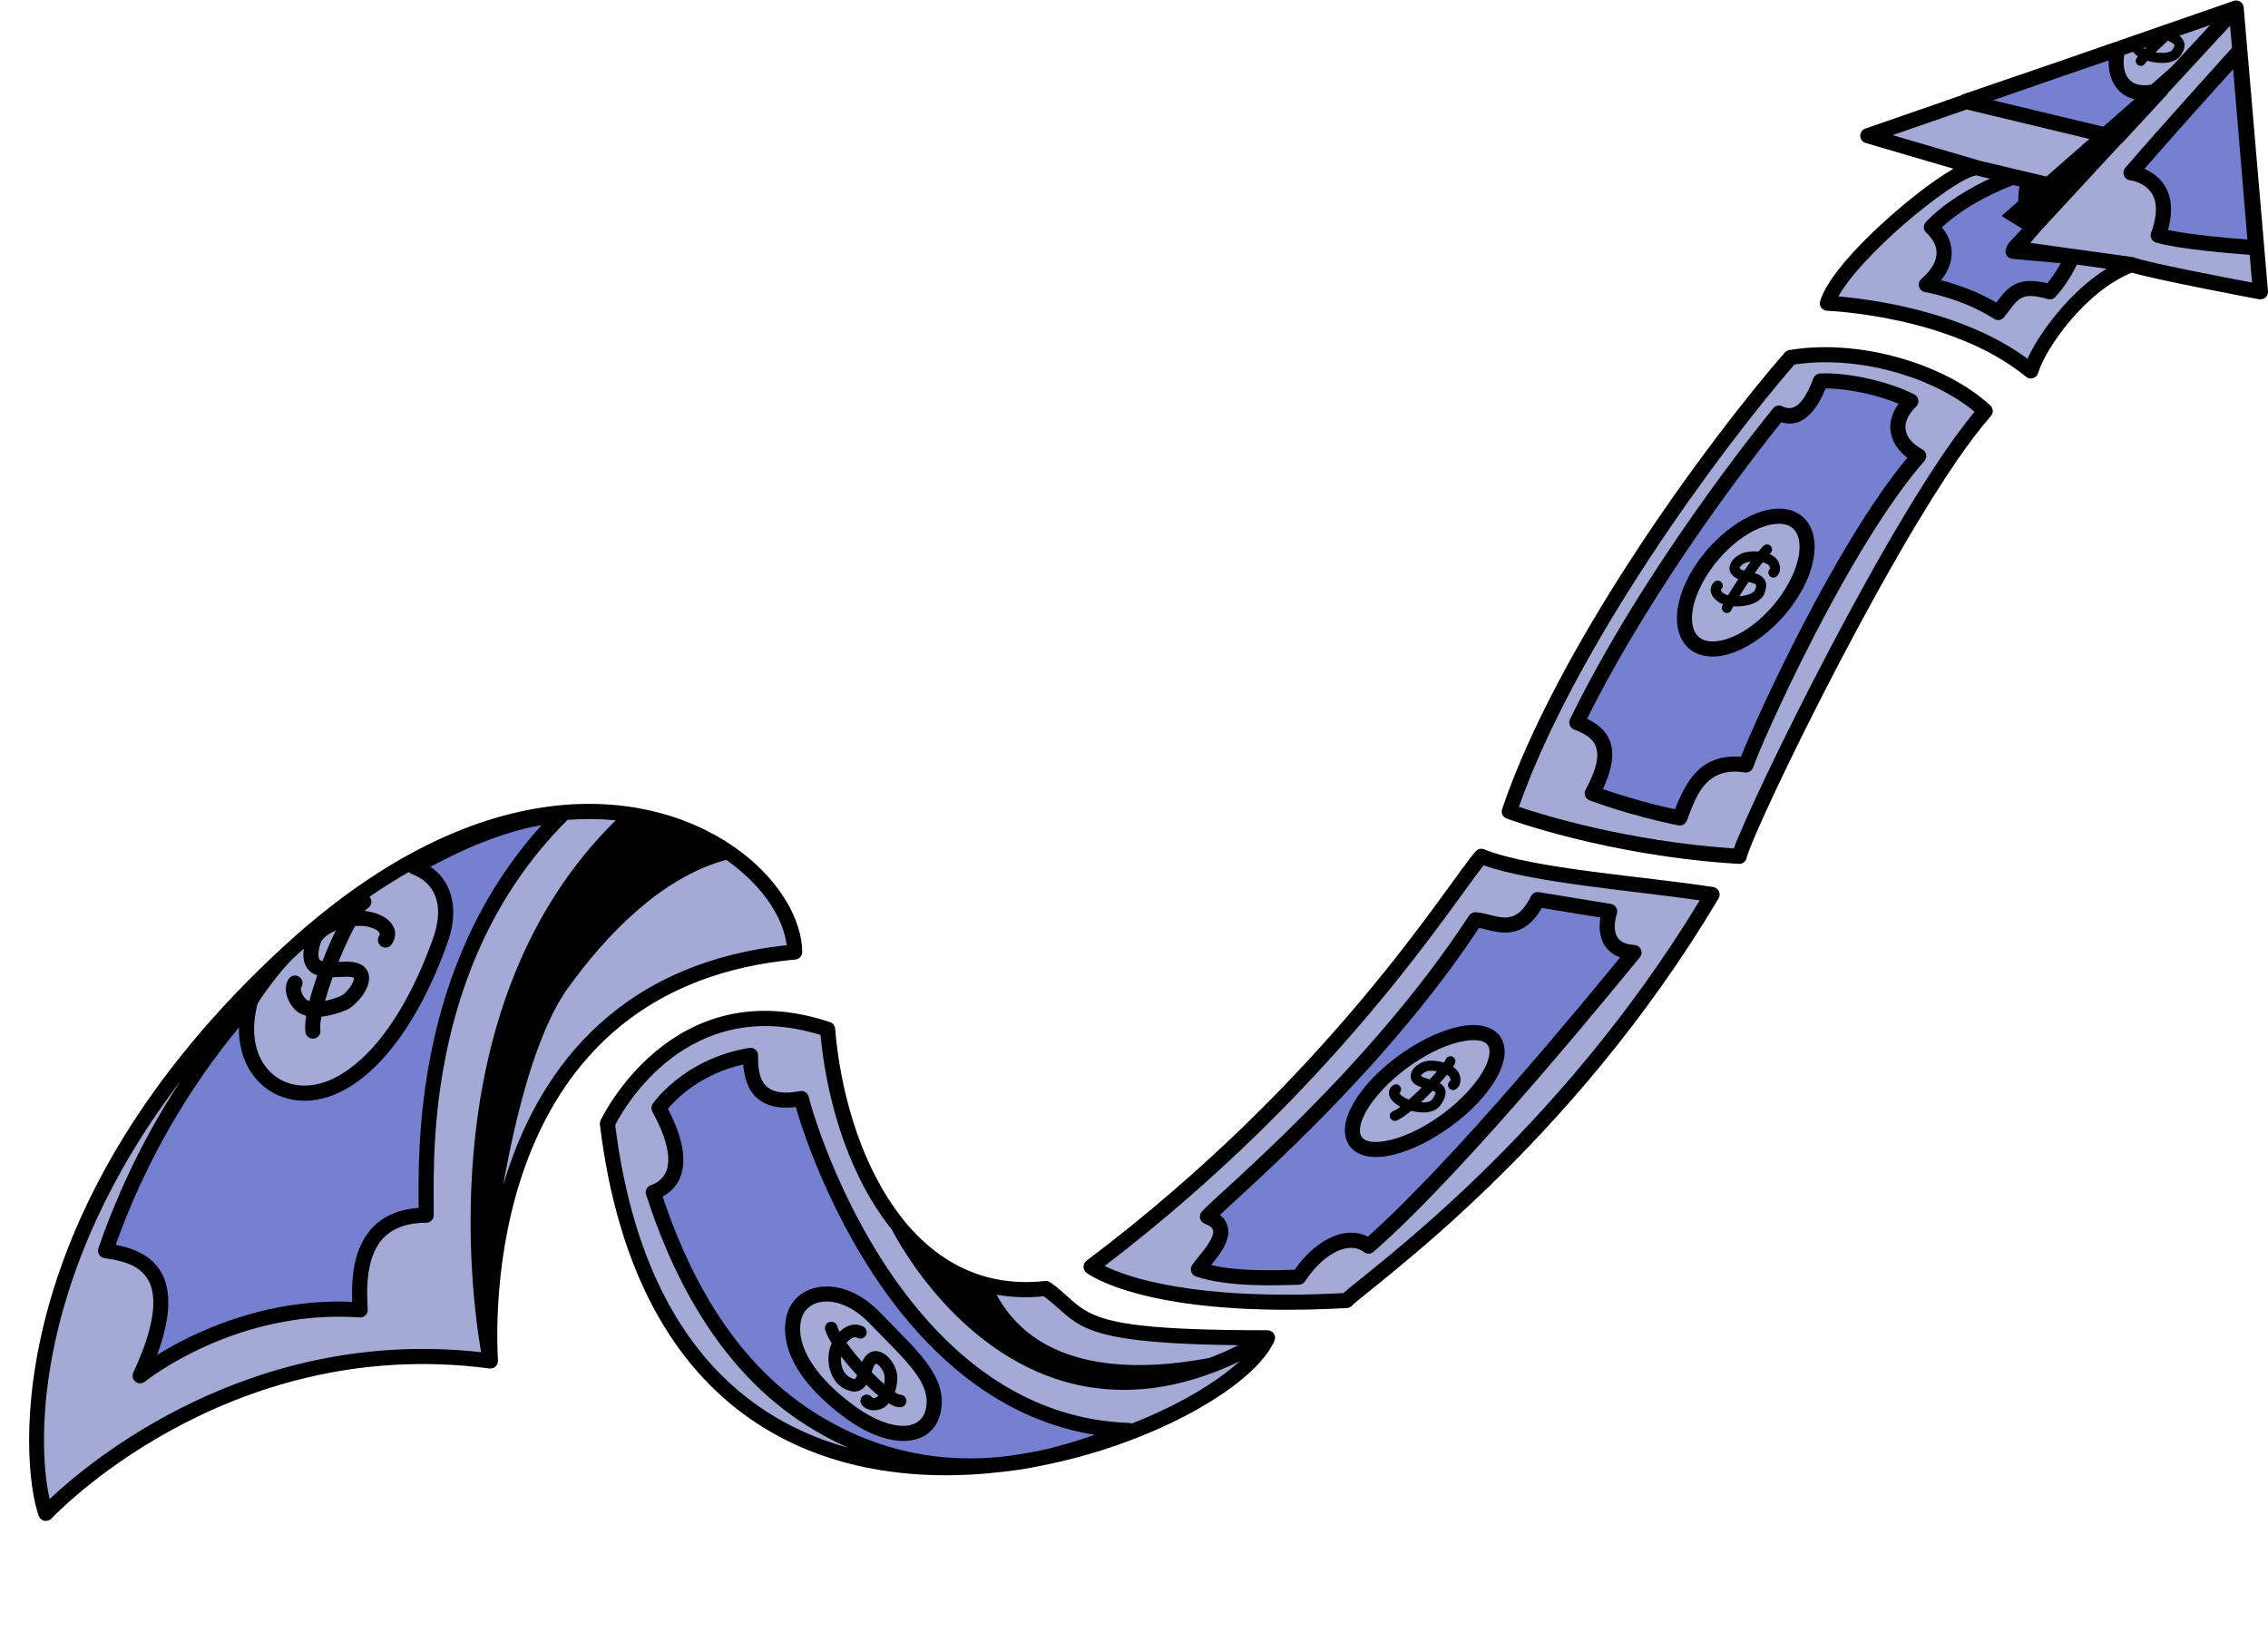 <?xml version="1.0" encoding="UTF-8" standalone="no"?><svg xmlns="http://www.w3.org/2000/svg" xmlns:xlink="http://www.w3.org/1999/xlink" clip-rule="evenodd" fill="#000000" fill-rule="evenodd" height="369" preserveAspectRatio="xMidYMid meet" stroke-linejoin="round" stroke-miterlimit="2" version="1" viewBox="-6.5 -0.1 506.5 369.0" width="506.5" zoomAndPan="magnify"><g id="change1_1"><path d="M435.116,37.394l0.276,0.081c-0.082,-0.038 -0.174,-0.065 -0.276,-0.081l-24.492,-7.182l82.265,-28.524l5.422,63.383c0,0 -25.382,-4.735 -28.729,-6.086c-11.122,4.092 -20.752,17.765 -22.547,23.76c-17.051,-14.056 -45.435,-15.131 -45.435,-15.131c2.811,-9.498 28.838,-30.962 33.516,-30.22Zm-431.369,300.485c-4.21,-11.665 -8.255,-68.077 54.492,-125.6c62.748,-57.523 112.45,-21.972 112.73,0.221c-64.379,5.909 -69.177,69.09 -67.949,91.336c-60.15,-7.94 -99.273,34.043 -99.273,34.043Zm125.4,-87.036c-0,-0 15.137,-32.451 49.176,-21.076c2.352,28.373 17.575,61.374 48.771,57.889c9.336,6.698 5.125,11.01 49.473,11.01c-10.1,23.112 -133.014,70.23 -147.42,-47.823Zm108.013,31.96c54.96,-41.386 81.113,-84.96 87.168,-91.661c10.72,4.371 36.624,6.171 51.518,8.528c-33.065,55.627 -76.842,85.955 -81.654,90.669c-44.238,2.42 -57.032,-7.536 -57.032,-7.536Zm93.397,-101.688c12.404,-36.568 45.905,-82.003 62.798,-101.372c15.071,-2.56 33.775,2.941 43.486,11.955c-18.709,21.134 -53.352,92.753 -54.937,99.444c-29.284,-1.786 -51.347,-10.027 -51.347,-10.027Z" fill="#a4aad6"/></g><g id="change2_1"><path d="M49.282,223.911c-0.261,1.153 -0.461,2.302 -0.592,3.442c-1.557,13.451 10.136,21.246 22.096,13.775c10.091,-6.304 16.996,-19.785 21.042,-31.172c3.081,-8.673 -0.095,-14.358 -5.729,-16.416c12.881,-7.431 24.645,-11.214 32.759,-11.542c-33.157,33.158 -30.016,79.518 -30.185,89.284c-15.419,0.024 -15.177,14.142 -14.735,21.145c-28.483,-2 -49.146,14.717 -49.146,14.717c11.568,-24.785 -1.37,-26.94 -7.719,-27.936c7.754,-22.443 19.353,-40.81 32.209,-55.297Zm420.125,-185.425c8.447,-9.819 24.167,-27.167 24.167,-27.167l3.671,43.889c0,-0 -15.475,-0.973 -21.765,-2.746c4.669,-12.757 -6.073,-13.976 -6.073,-13.976Zm-132.501,162.321l16.075,2.624c0,0 -3.12,8.634 5.429,9.192c-3.808,4.556 -38.185,47.149 -59.279,65.567c-4.019,-3.145 -10.634,-0.559 -15.597,6.933c-4.579,0.122 -15.139,0.661 -22.407,-1.747c1.798,-2.84 9.001,-9.084 2.018,-11.778c4.123,-4.477 37.367,-31.891 59.838,-66.298c3.891,0.239 9.541,4.392 13.923,-4.493Zm-15.398,29.748c-7.075,0.608 -17.225,6.927 -22.653,14.102c-5.427,7.175 -4.089,12.507 2.986,11.899c7.075,-0.608 17.226,-6.927 22.653,-14.102c5.427,-7.175 4.089,-12.507 -2.986,-11.899Zm27.586,-53.486c5.717,-10.669 1.654,-13.812 -3.454,-15.826c16.393,-33.533 42.03,-65.253 45.158,-69.098c5.23,2.693 8.074,-4.041 9.248,-7.152c6.029,-0.307 15.065,1.812 20.203,4.491c-5.015,4.887 -2.982,9.725 1.744,12.244c-17.173,19.65 -36.599,63.195 -38.574,69.009c-9.468,-1.418 -12.252,5.052 -14.784,11.829c-10.821,-2.18 -19.541,-5.497 -19.541,-5.497Zm40.952,-61.858c-6.603,0.494 -14.956,7.526 -18.642,15.693c-3.685,8.167 -1.316,14.397 5.287,13.903c6.603,-0.494 14.956,-7.526 18.642,-15.693c3.685,-8.167 1.316,-14.397 -5.287,-13.903Zm-249.386,132.153c-0,-0 6.414,-9.437 20.447,-11.781c0,4.168 0.438,11.726 11.355,9.643c1.216,5.277 21.039,72.279 73.066,74.133c-12.158,4.487 -40.652,16.621 -71,-2.557c-20.257,-12.8 -29.992,-34.773 -35.137,-50.62c5.92,-2.076 6.995,-8.494 1.269,-18.818Zm30.027,47.294c-1.248,6.857 4.042,14.39 12.93,20.788c8.887,6.397 17.116,6.024 18.365,-0.833c1.248,-6.857 -5.205,-12.175 -13.122,-20.399c-7.595,-7.889 -16.924,-6.413 -18.173,0.444Zm275.833,-254.378c-1.251,4.398 -0.548,7.94 1.756,9.692l-5.219,6.045l13.231,1.199c-0,-0 -1.87,4.492 -5.008,7.857c-7.477,-2.175 -8.442,0.735 -11.541,4.615c-7.37,-4.756 -16.047,-6.227 -16.047,-6.227c6.034,-5.26 4.194,-10.015 1.137,-12.826c6.753,-7.163 18.182,-11.174 18.182,-11.174l3.509,0.819Zm19.882,-29.358c-1.266,5.979 1.302,10.079 6.706,9.675c0.969,-0.073 1.976,-0.286 2.999,-0.623l-9.886,10.685l-33.775,-8.106l33.956,-11.631Z" fill="#7580d1"/></g><g id="change3_1"><path d="M217.573,328.574c-19.251,2.335 -39.86,-0.163 -56.629,-11.877c-16.497,-11.524 -29.363,-31.967 -33.474,-65.65c-0.038,-0.314 0.013,-0.632 0.146,-0.918c0,-0 15.773,-33.816 51.242,-21.964c0.64,0.214 1.092,0.79 1.148,1.463c1.151,13.894 5.432,28.93 13.266,40.058c7.648,10.862 18.722,17.958 33.634,16.291c0.415,-0.046 0.833,0.063 1.172,0.307c3.658,2.624 5.178,4.894 8.483,6.65c4.962,2.636 13.921,4.044 40.006,4.044c0.561,0 1.096,0.28 1.413,0.764c0.013,0.019 0.025,0.039 0.037,0.059c0.284,0.476 0.312,1.05 0.097,1.542l-0.002,0.004c-1.296,2.963 -4.284,6.335 -8.643,9.688c-6.231,4.794 -15.303,9.641 -25.913,13.398c-5.462,1.934 -11.33,3.577 -17.425,4.777c-2.703,0.575 -5.564,1.052 -8.558,1.364Zm-24.871,-54.039c-0.757,-0.936 -1.487,-1.905 -2.191,-2.905c-7.953,-11.295 -12.436,-26.44 -13.772,-40.599c-29.647,-9.203 -43.996,16.478 -45.854,20.105l-0,0.002c4.021,32.131 16.193,51.753 31.993,62.79c6.236,4.357 13.026,7.375 20.078,9.307c-3.08,-1.37 -6.195,-3.024 -9.33,-5.005c-20.634,-13.039 -30.6,-35.385 -35.841,-51.526c-0.284,-0.873 0.181,-1.812 1.047,-2.115c2.797,-0.981 4.16,-3.229 3.877,-6.598c-0.224,-2.67 -1.381,-5.941 -3.526,-9.808c-0.309,-0.557 -0.278,-1.241 0.08,-1.768c0,-0 6.743,-10.021 21.566,-12.497c0.49,-0.082 0.991,0.056 1.369,0.377c0.379,0.321 0.598,0.792 0.598,1.288c-0,2.102 -0.036,5.279 2.051,7.066c1.383,1.184 3.652,1.614 7.299,0.918c0.892,-0.17 1.758,0.396 1.962,1.28c0.719,3.12 8.049,28.135 24.865,48.046c11.089,13.13 26.329,24.056 46.615,24.779c0.231,0.008 0.451,0.063 0.65,0.155c8.587,-3.375 15.927,-7.434 21.172,-11.468c1.05,-0.808 2.014,-1.611 2.884,-2.405c-13.773,6.578 -25.754,7.46 -35.903,5.282c-26.357,-5.656 -40.425,-32.217 -41.689,-34.701Zm70.903,28.622c2.097,-0.802 4.242,-1.745 6.435,-2.838c-22.154,-0.259 -30.34,-1.893 -35.063,-4.402c-3.285,-1.745 -4.904,-3.942 -8.354,-6.515c-3.74,0.362 -7.258,0.221 -10.559,-0.359c9.926,18.321 33.499,16.772 47.541,14.114Zm-37.888,20.703c4.621,-0.999 8.762,-2.298 12.29,-3.533c-17.673,-2.815 -31.352,-13.104 -41.614,-25.254c-15.648,-18.528 -23.301,-41.357 -25.172,-47.943c-4.179,0.508 -6.846,-0.439 -8.57,-1.915c-2.26,-1.935 -2.963,-4.974 -3.161,-7.595c-9.648,2.173 -15.092,7.824 -16.823,9.907c5.351,10.183 4.077,16.798 -1.191,19.586c5.165,15.42 14.685,36.086 33.954,48.262c15.164,9.582 29.856,11.153 42.19,9.809c2.733,-0.345 5.438,-0.791 8.097,-1.324Zm-56.691,-29.504c1.448,-7.956 12.238,-10.467 21.05,-1.314c4.012,4.167 7.646,7.604 10.126,10.861c2.773,3.644 4.149,7.126 3.441,11.012c-0.782,4.298 -3.736,6.583 -7.903,6.772c-3.609,0.163 -8.284,-1.397 -13.11,-4.871c-5.59,-4.024 -9.795,-8.502 -12.004,-12.973c-1.579,-3.195 -2.161,-6.405 -1.6,-9.487Zm3.323,0.605c-0.554,3.039 0.403,6.212 2.422,9.35c2.179,3.386 5.581,6.705 9.832,9.764c4.062,2.924 7.946,4.376 10.984,4.238c2.482,-0.113 4.267,-1.443 4.733,-4.003c0.541,-2.971 -0.685,-5.576 -2.806,-8.361c-2.414,-3.172 -5.965,-6.507 -9.871,-10.564c-3.995,-4.15 -8.473,-5.513 -11.704,-4.505c-1.859,0.579 -3.213,2.006 -3.59,4.081Zm6.891,4.913c-0.727,-1.168 -1.236,-2.211 -1.457,-3.02c-0.204,-0.749 0.238,-1.524 0.988,-1.728c0.749,-0.205 1.523,0.238 1.728,0.987c0.096,0.355 0.268,0.762 0.5,1.209c0.455,-0.445 0.948,-0.812 1.456,-1.075c1.256,-0.65 2.609,-0.729 3.855,-0.064c0.685,0.366 0.945,1.219 0.579,1.904c-0.366,0.685 -1.219,0.945 -1.904,0.579c-0.543,-0.29 -1.126,-0.05 -1.646,0.341c-0.281,0.21 -0.544,0.471 -0.781,0.768c0.225,0.314 0.464,0.635 0.712,0.962c0.823,1.082 1.759,2.211 2.742,3.315c0.076,-0.168 0.156,-0.329 0.24,-0.482c0.379,-0.683 0.858,-1.221 1.448,-1.561c1.102,-0.635 2.375,-0.445 3.519,0.401c1.239,0.916 2.297,2.654 2.553,4.054c0.241,1.322 0.059,2.936 -0.44,4.365c0.178,0.113 0.349,0.213 0.511,0.299c0.211,0.112 0.519,0.218 0.577,0.237c0.747,-0.046 1.406,0.505 1.485,1.257c0.082,0.773 -0.479,1.466 -1.252,1.547c-0.426,0.045 -0.987,-0.037 -1.636,-0.317c-0.315,-0.136 -0.668,-0.326 -1.051,-0.563c-0.361,0.424 -0.758,0.771 -1.175,1.018c-1.138,0.673 -3.474,0.987 -4.821,-0.67c-0.49,-0.603 -0.398,-1.49 0.205,-1.98c0.603,-0.489 1.49,-0.398 1.979,0.205c0.333,0.41 0.923,0.189 1.204,0.022c0.12,-0.07 0.232,-0.16 0.338,-0.264c-0.13,-0.108 -0.26,-0.218 -0.392,-0.331c-0.748,-0.641 -1.538,-1.371 -2.341,-2.158c-0.419,0.624 -0.935,1.09 -1.558,1.335c-0.904,0.354 -2.171,0.333 -3.931,-0.786c-2.264,-1.44 -3.71,-5.32 -2.573,-8.915c0.096,-0.304 0.21,-0.602 0.339,-0.891Zm5.674,7.15c-1.273,-1.369 -2.509,-2.81 -3.582,-4.192c-0.199,1.892 0.476,3.725 1.653,4.473c0.35,0.223 0.656,0.381 0.931,0.474c0.185,0.063 0.331,0.11 0.456,0.069c0.218,-0.073 0.3,-0.321 0.421,-0.563c0.042,-0.085 0.082,-0.172 0.121,-0.261Zm6.022,1.956c0.145,-0.693 0.179,-1.397 0.067,-2.01c-0.122,-0.671 -0.583,-1.468 -1.141,-2.022c-0.184,-0.184 -0.378,-0.341 -0.581,-0.438c-0.063,-0.03 -0.117,-0.096 -0.176,-0.062c-0.351,0.202 -0.5,0.659 -0.685,1.128c-0.096,0.246 -0.187,0.501 -0.275,0.759c0.951,0.968 1.9,1.87 2.791,2.645Zm303.635,-307.435l5.423,63.382c0.045,0.526 -0.158,1.042 -0.549,1.396c-0.391,0.354 -0.925,0.505 -1.443,0.408c-0,0 -23.172,-4.346 -28.386,-5.951c-10.376,4.141 -19.281,16.83 -20.963,22.45c-0.162,0.542 -0.585,0.966 -1.126,1.131c-0.542,0.165 -1.129,0.047 -1.566,-0.313c-16.666,-13.739 -44.425,-14.746 -44.425,-14.746c-0.521,-0.02 -1.004,-0.279 -1.308,-0.703c-0.304,-0.424 -0.395,-0.964 -0.247,-1.464c0.737,-2.49 2.922,-5.779 5.941,-9.269c6.681,-7.721 17.426,-16.618 23.842,-20.281l-19.615,-5.752c-0.705,-0.207 -1.196,-0.845 -1.213,-1.58c-0.018,-0.734 0.441,-1.395 1.135,-1.636l21.342,-7.4c0.144,-0.111 0.307,-0.201 0.486,-0.262l22.09,-7.566l38.347,-13.296c0.487,-0.169 1.032,-0.107 1.472,0.179c0.08,0.052 0.156,0.111 0.227,0.176c0.314,0.29 0.501,0.682 0.536,1.097Zm-59.655,37.55l-0.084,-0.024c-0.141,0.028 -0.703,0.148 -1.112,0.31c-1.484,0.589 -3.502,1.791 -5.803,3.38c-5.587,3.859 -12.744,9.98 -18.003,15.705c-2.535,2.759 -4.639,5.399 -5.838,7.628c7.012,0.603 27.807,3.24 42.208,13.921c2.64,-5.795 9.442,-14.993 17.661,-20.106l-6.618,-0.917c-0.796,1.63 -2.474,4.725 -4.812,7.232c-0.435,0.466 -1.095,0.648 -1.707,0.47c-2.52,-0.733 -4.156,-0.87 -5.387,-0.454c-0.809,0.274 -1.397,0.801 -1.972,1.45c-0.762,0.859 -1.481,1.914 -2.39,3.052c-0.541,0.678 -1.507,0.835 -2.235,0.365c-7.079,-4.568 -15.414,-5.981 -15.414,-5.981c-0.644,-0.109 -1.167,-0.579 -1.343,-1.208c-0.177,-0.628 0.023,-1.301 0.515,-1.73c2.492,-2.172 3.473,-4.176 3.4,-5.991c-0.069,-1.738 -1.087,-3.208 -2.296,-4.319c-0.332,-0.306 -0.528,-0.732 -0.544,-1.183c-0.016,-0.451 0.149,-0.89 0.459,-1.218c4.215,-4.472 10.184,-7.766 14.269,-9.681l-2.867,-0.678c-0.029,-0.007 -0.058,-0.014 -0.087,-0.023Zm37.48,-1.483c1.445,0.614 3.154,1.674 4.365,3.478c1.425,2.123 2.257,5.329 0.887,10.164c5.242,1.122 13.898,1.849 17.75,2.133c0,0 -3.182,-38.046 -3.182,-38.046c-4.409,4.886 -13.471,14.966 -19.82,22.271Zm-2.181,19.807c2.714,1.095 20.048,4.418 26.225,5.583l-0.53,-6.194c-3.826,-0.278 -15.577,-1.224 -20.888,-2.72c-0.453,-0.128 -0.831,-0.438 -1.045,-0.857c-0.215,-0.418 -0.244,-0.907 -0.083,-1.349c1.595,-4.358 1.251,-7.14 0.063,-8.909c-1.658,-2.471 -4.741,-2.809 -4.741,-2.809c-0.621,-0.07 -1.153,-0.479 -1.382,-1.061c-0.228,-0.582 -0.116,-1.243 0.292,-1.718c7.695,-8.944 21.417,-24.127 23.83,-26.794l-0.423,-4.946l-13.895,15.042c-0.072,0.156 -0.17,0.303 -0.291,0.434l-9.887,10.685c-0.11,0.12 -0.236,0.221 -0.372,0.302l-17.736,19.202l-2.443,2.829l22.905,3.173c0.138,0.019 0.273,0.055 0.401,0.107Zm2.658,-47.003l-0.669,0.232c0.086,0.058 0.177,0.114 0.271,0.167c0.128,-0.129 0.261,-0.262 0.398,-0.399Zm-2.676,11.65c-1.315,-0.315 -2.418,-0.919 -3.301,-1.744c-1.649,-1.539 -2.571,-3.942 -2.491,-6.93l-9.338,3.198l-16.456,5.706l24.595,5.903l6.991,-6.133Zm-0.37,-10.594l-1.931,0.669c-0.373,2.484 0.02,4.513 1.305,5.713c0.885,0.826 2.174,1.179 3.781,1.059c0.312,-0.024 0.628,-0.064 0.947,-0.121l4.545,-3.987l8.604,-9.314l-6.873,2.383c0.65,0.51 1.054,1.13 1.134,1.887c0.073,0.695 -0.138,1.586 -0.979,2.698c-0.559,0.738 -1.598,1.252 -2.9,1.427c-1.333,0.179 -2.956,0.025 -4.406,-0.412c-0.271,0.305 -0.479,0.561 -0.479,0.561c-0.29,0.527 -0.948,0.736 -1.491,0.463c-0.555,-0.278 -0.78,-0.955 -0.501,-1.511c0.051,-0.101 0.17,-0.272 0.351,-0.498c-0.435,-0.307 -0.807,-0.654 -1.107,-1.017Zm5.057,0.122c0.788,0.128 1.582,0.154 2.277,0.06c0.608,-0.081 1.143,-0.209 1.404,-0.554c0.359,-0.475 0.566,-0.806 0.535,-1.103c-0.027,-0.251 -0.283,-0.367 -0.531,-0.524c-0.279,-0.176 -0.598,-0.337 -0.928,-0.496c-0.99,0.91 -1.942,1.816 -2.757,2.617Zm-30.643,33.242c-0.045,-1.025 0.034,-2.128 0.25,-3.296c-0,0 -1.373,-0.32 -1.374,-0.32c-2.002,0.755 -10.207,4.053 -15.936,9.452c1.232,1.512 2.094,3.35 2.176,5.39c0.078,1.947 -0.538,4.133 -2.365,6.415c3.001,0.784 7.801,2.319 12.34,4.979c0.557,-0.735 1.065,-1.415 1.59,-2.007c0.983,-1.108 2.035,-1.941 3.417,-2.408c1.514,-0.513 3.486,-0.586 6.369,0.128c1.287,-1.535 2.303,-3.213 2.991,-4.492l-10.795,-0.978c-0.63,-0.057 -1.176,-0.462 -1.413,-1.049c-0.212,-0.525 -0.146,-1.116 0.166,-1.578c0.053,-0.32 0.198,-0.623 0.426,-0.87l2.991,-3.238l-4.588,-2.834l3.755,-3.294Zm15.856,-13.91l-27.406,-6.578l-16.525,5.73l19.368,5.679c0.129,0.027 0.251,0.062 0.365,0.103l14.629,3.46l9.569,-8.394Zm-357.298,274.584c-59.264,-7.823 -97.816,33.52 -97.816,33.52c-0.402,0.43 -0.998,0.621 -1.575,0.503c-0.576,-0.118 -1.049,-0.528 -1.249,-1.081c-4.267,-11.822 -8.654,-69.119 54.939,-127.418c44.847,-41.112 83.237,-35.32 102.291,-20.576c8.48,6.562 13.18,14.961 13.269,22.021c0.011,0.881 -0.657,1.622 -1.534,1.703c-63.057,5.787 -67.62,67.772 -66.418,89.561c0.028,0.506 -0.174,0.993 -0.539,1.332c-0.22,0.204 -0.493,0.348 -0.794,0.412c-0.19,0.041 -0.384,0.048 -0.574,0.023Zm-41.451,-93.763c-0.654,0.582 -1.31,1.174 -1.968,1.777c-3.255,2.985 -8.289,10.045 -8.451,10.761c-0.248,1.092 -0.437,2.182 -0.562,3.262c-0.691,5.969 1.462,10.723 5.211,13.116c3.753,2.396 9,2.352 14.313,-0.967c9.795,-6.118 16.419,-19.254 20.346,-30.305c1.368,-3.853 1.417,-7.038 0.428,-9.492c-0.931,-2.311 -2.789,-3.912 -5.145,-4.773c-0.282,-0.103 -0.525,-0.276 -0.711,-0.496c-2.887,1.649 -5.82,3.493 -8.795,5.544c0.065,0.074 0.125,0.155 0.178,0.243c0.482,0.798 0.225,1.837 -0.573,2.318c-0.209,0.127 -0.427,0.335 -0.658,0.609c2.454,0.239 4.593,1.223 5.701,2.487c1.228,1.4 1.523,3.12 0.332,4.931c-0.512,0.778 -1.56,0.994 -2.339,0.482c-0.778,-0.512 -0.994,-1.56 -0.482,-2.339c0.222,-0.337 0.139,-0.655 -0.107,-0.909c-0.379,-0.393 -0.956,-0.696 -1.626,-0.923c-0.85,-0.287 -1.845,-0.434 -2.874,-0.403c-0.259,0.007 -0.518,0.022 -0.777,0.042c-0.784,1.423 -1.595,3.09 -2.387,4.873c-0.451,1.015 -0.895,2.068 -1.322,3.136c0.76,-0.033 1.509,-0.068 2.19,-0.049c1.006,0.029 1.895,0.183 2.58,0.498c0.929,0.428 1.485,1.06 1.794,1.781c0.394,0.919 0.363,2.063 -0.084,3.249c-0.846,2.242 -3.246,4.653 -4.656,5.241c-1.743,0.726 -3.765,1.327 -5.647,1.516c-0.227,1.226 -0.317,2.243 -0.205,2.952c0.145,0.921 -0.485,1.786 -1.405,1.931c-0.921,0.145 -1.786,-0.484 -1.931,-1.405c-0.14,-0.889 -0.083,-2.158 0.162,-3.684c-0.855,-0.228 -1.62,-0.604 -2.255,-1.139c-0.737,-0.621 -1.747,-2.032 -2.126,-3.549c-0.301,-1.204 -0.216,-2.45 0.432,-3.502c0.489,-0.794 1.53,-1.041 2.324,-0.552c0.793,0.488 1.041,1.53 0.552,2.323c-0.236,0.384 -0.077,0.856 0.085,1.28c0.232,0.609 0.604,1.16 0.91,1.418c0.229,0.193 0.496,0.329 0.79,0.424c0.459,-1.773 1.063,-3.727 1.76,-5.728c-1.07,-0.367 -1.93,-1 -2.484,-1.968c-0.51,-0.892 -0.783,-2.176 -0.518,-4.011Zm4.166,2.812c0.573,-1.48 1.181,-2.946 1.801,-4.345c0.384,-0.863 0.773,-1.701 1.162,-2.5c-0.535,0.221 -1.036,0.476 -1.489,0.763c-0.938,0.593 -1.678,1.306 -1.941,2.192c-0.339,1.139 -0.481,2.025 -0.427,2.72c0.029,0.372 0.107,0.656 0.294,0.847c0.158,0.162 0.367,0.255 0.6,0.323Zm0.579,8.866c1.201,-0.239 2.422,-0.648 3.512,-1.102c0.873,-0.363 2.272,-1.928 2.795,-3.315c0.055,-0.146 0.099,-0.288 0.125,-0.428c0.025,-0.135 0.054,-0.277 -0.088,-0.343c-0.605,-0.278 -1.508,-0.21 -2.48,-0.175c-0.71,0.026 -1.449,0.065 -2.173,0.075c-0.653,1.827 -1.231,3.626 -1.691,5.288Zm64.914,-40.331c-3.418,-0.336 -7.019,-0.386 -10.785,-0.1c-0.051,0.07 -0.108,0.136 -0.17,0.199c-32.713,32.713 -29.524,78.483 -29.691,88.118c-0.016,0.92 -0.765,1.658 -1.686,1.66c-4.103,0.006 -6.975,1.08 -8.948,2.829c-2.3,2.039 -3.358,4.939 -3.852,7.851c-0.533,3.144 -0.4,6.324 -0.252,8.67c0.031,0.486 -0.15,0.961 -0.495,1.304c-0.346,0.343 -0.822,0.521 -1.308,0.486c-27.796,-1.952 -47.966,14.345 -47.966,14.345c-0.611,0.495 -1.483,0.502 -2.102,0.018c-0.62,-0.484 -0.823,-1.332 -0.49,-2.045c2.781,-5.958 4.112,-10.549 4.414,-14.109c0.272,-3.202 -0.301,-5.483 -1.417,-7.109c-2.29,-3.336 -6.632,-3.893 -9.448,-4.335c-0.494,-0.077 -0.928,-0.37 -1.186,-0.798c-0.257,-0.429 -0.312,-0.949 -0.148,-1.422c4.851,-14.04 11.191,-26.501 18.401,-37.43c-32.566,42.702 -32.27,80.459 -29.292,93.449c8.762,-8.291 44.689,-38.594 96.351,-32.794c-2.251,-13.048 -11.045,-78.394 30.07,-118.787Zm-25.153,81.555c7.108,-24.174 24.208,-49.434 63.324,-53.667c-0.704,-5.892 -4.949,-12.509 -11.856,-17.853c-0.527,-0.408 -1.07,-0.808 -1.627,-1.2c-14.512,3.872 -26.919,16.875 -35.373,28.649c-7.131,9.93 -11.702,28.596 -14.468,44.071Zm-58.99,-35.317c-10.891,13.192 -20.64,29.334 -27.536,48.556c3.32,0.659 7.343,1.956 9.715,5.412c2.369,3.449 3.228,9.263 -0.461,19.195c7.619,-4.725 23.603,-12.71 43.574,-11.86c-0.106,-2.854 -0.03,-6.365 0.844,-9.659c0.772,-2.904 2.156,-5.637 4.487,-7.703c2.196,-1.947 5.247,-3.33 9.504,-3.622c-0.041,-12.165 -1.287,-53.78 27.472,-85.484c-6.845,1.142 -15.461,4.232 -24.803,9.314c1.837,1.268 3.269,2.999 4.138,5.155c1.237,3.072 1.334,7.065 -0.379,11.885c-4.165,11.722 -11.35,25.55 -21.739,32.04c-6.646,4.152 -13.225,3.946 -17.92,0.949c-4.233,-2.703 -7.019,-7.736 -6.896,-14.178Zm189.281,52.122c54.82,-41.281 80.89,-84.76 86.93,-91.444c0.476,-0.527 1.232,-0.7 1.89,-0.432c10.642,4.339 36.361,6.084 51.145,8.424c0.553,0.087 1.027,0.443 1.265,0.95c0.238,0.507 0.209,1.099 -0.077,1.58c-33.184,55.827 -77.095,86.283 -81.925,91.013c-0.293,0.287 -0.68,0.458 -1.089,0.48c-45.135,2.469 -58.161,-7.889 -58.161,-7.889c-0.415,-0.323 -0.655,-0.821 -0.651,-1.346c0.004,-0.526 0.253,-1.019 0.673,-1.336Zm4.052,1.166c4.949,2.449 19.874,7.82 53.297,6.066c6.619,-5.854 47.737,-35.177 79.606,-87.723c-14.705,-2.125 -37.478,-3.952 -48.257,-7.817c-7.175,8.886 -32.892,49.948 -84.646,89.474Zm96.981,-83.48l16.075,2.625c0.496,0.081 0.93,0.378 1.184,0.811c0.255,0.433 0.303,0.957 0.132,1.429c0,0 -0.45,1.263 -0.455,2.762c-0.002,0.867 0.132,1.836 0.712,2.622c0.638,0.864 1.799,1.426 3.694,1.549c0.634,0.042 1.192,0.436 1.442,1.02c0.25,0.585 0.151,1.26 -0.257,1.748c-3.819,4.57 -38.306,47.283 -59.463,65.756c-0.61,0.533 -1.513,0.557 -2.151,0.058c-1.548,-1.211 -3.602,-1.216 -5.74,-0.3c-2.533,1.085 -5.145,3.417 -7.409,6.835c-0.304,0.459 -0.813,0.741 -1.363,0.756c-4.697,0.125 -15.528,0.638 -22.983,-1.832c-0.493,-0.163 -0.884,-0.545 -1.059,-1.034c-0.175,-0.49 -0.115,-1.033 0.163,-1.472c0.881,-1.39 3.097,-3.604 4.226,-5.81c0.364,-0.711 0.651,-1.4 0.475,-2.038c-0.17,-0.616 -0.797,-1.04 -1.863,-1.451c-0.522,-0.201 -0.91,-0.648 -1.037,-1.192c-0.127,-0.544 0.023,-1.116 0.402,-1.528c4.11,-4.462 37.266,-31.777 59.666,-66.078c0.332,-0.508 0.912,-0.799 1.518,-0.762c1.247,0.077 2.667,0.513 4.165,0.854c1.325,0.301 2.735,0.543 4.124,0.022c1.42,-0.532 2.745,-1.854 4.015,-4.43c0.329,-0.666 1.054,-1.039 1.787,-0.92Zm0.651,3.528c-1.649,2.887 -3.476,4.314 -5.268,4.985c-2.041,0.764 -4.111,0.55 -6.057,0.108c-0.945,-0.215 -1.85,-0.49 -2.69,-0.651c-20.7,31.332 -50.071,56.738 -57.882,64.109c0.959,0.756 1.48,1.624 1.725,2.507c0.381,1.381 0.065,2.934 -0.724,4.476c-0.754,1.472 -1.96,2.955 -2.972,4.212c6.395,1.486 14.377,1.181 18.663,1.047c3.169,-4.493 6.927,-7.171 10.314,-7.988c2.19,-0.529 4.258,-0.323 6.031,0.608c19.118,-17.021 48.262,-52.517 56.346,-62.358c-1.492,-0.54 -2.508,-1.383 -3.206,-2.328c-1.033,-1.399 -1.376,-3.094 -1.372,-4.637c0.002,-0.707 0.076,-1.376 0.173,-1.954l-13.081,-2.136Zm-16.466,26.205c3.641,-0.313 6.027,0.811 7.221,2.606c0.759,1.141 1.089,2.611 0.863,4.351c-0.276,2.132 -1.43,4.765 -3.607,7.642c-5.706,7.544 -16.415,14.127 -23.854,14.766c-3.641,0.313 -6.027,-0.811 -7.221,-2.606c-0.759,-1.142 -1.089,-2.611 -0.863,-4.351c0.276,-2.132 1.43,-4.765 3.607,-7.643c5.706,-7.544 16.415,-14.126 23.854,-14.765Zm0.289,3.364c-6.711,0.577 -16.302,6.632 -21.45,13.439c-1.464,1.936 -2.402,3.711 -2.796,5.249c-0.296,1.154 -0.299,2.13 0.171,2.836c0.664,0.998 2.096,1.286 4.12,1.112c6.711,-0.577 16.302,-6.632 21.45,-13.438c1.464,-1.936 2.402,-3.711 2.796,-5.25c0.296,-1.154 0.299,-2.129 -0.171,-2.835c-0.664,-0.998 -2.096,-1.286 -4.12,-1.113Zm-15.413,14.833c-0.985,-0.534 -1.785,-1.206 -2.182,-1.844c-0.32,-0.515 -0.433,-1.038 -0.368,-1.518c0.07,-0.516 0.334,-1.023 0.92,-1.442c0.506,-0.361 1.21,-0.243 1.571,0.262c0.342,0.48 0.254,1.137 -0.186,1.511c0.099,0.131 0.282,0.36 0.455,0.5c0.447,0.363 1.046,0.691 1.693,0.933c0.414,-0.371 0.844,-0.768 1.28,-1.178c0.531,-0.499 1.07,-1.021 1.601,-1.549c-0.395,-0.134 -0.781,-0.287 -1.135,-0.473c-0.72,-0.378 -1.091,-0.882 -1.256,-1.389c-0.242,-0.747 -0.044,-1.607 0.575,-2.365c0.754,-0.923 2.161,-1.689 3.483,-1.745c1.022,-0.044 2.195,0.105 3.262,0.423c0.19,-0.284 0.329,-0.525 0.404,-0.714c0.231,-0.577 0.887,-0.858 1.464,-0.627c0.577,0.231 0.857,0.887 0.627,1.464c-0.085,0.212 -0.241,0.487 -0.455,0.812c0.473,0.322 0.861,0.694 1.133,1.1c0.625,0.935 0.949,2.832 -0.431,3.884c-0.494,0.376 -1.201,0.281 -1.578,-0.213c-0.377,-0.494 -0.281,-1.201 0.213,-1.578c0.094,-0.071 0.105,-0.181 0.102,-0.28c-0.006,-0.214 -0.086,-0.424 -0.178,-0.562c-0.144,-0.215 -0.359,-0.397 -0.616,-0.557c-0.475,0.578 -1.019,1.206 -1.607,1.857c0.606,0.369 1.026,0.841 1.206,1.427c0.235,0.766 0.095,1.91 -1.085,3.551c-0.562,0.782 -1.452,1.283 -2.569,1.483c-1.129,0.202 -2.518,0.091 -3.932,-0.264c-1.408,1.157 -2.625,1.979 -3.342,2.192c-0.596,0.177 -1.223,-0.162 -1.401,-0.758c-0.177,-0.595 0.163,-1.222 0.758,-1.4c0.386,-0.115 0.929,-0.453 1.574,-0.943Zm7.189,-3.573c-0.802,0.831 -1.638,1.661 -2.464,2.437c-0.049,0.047 -0.099,0.093 -0.148,0.139c0.302,0.024 0.595,0.028 0.874,0.011c0.699,-0.043 1.308,-0.187 1.633,-0.638c0.351,-0.489 0.583,-0.89 0.7,-1.23c0.048,-0.142 0.089,-0.252 0.06,-0.347c-0.025,-0.08 -0.113,-0.11 -0.195,-0.158c-0.135,-0.081 -0.291,-0.15 -0.46,-0.214Zm0.988,-4.357c-0.556,-0.099 -1.118,-0.14 -1.63,-0.118c-0.697,0.03 -1.438,0.434 -1.835,0.92c-0.057,0.07 -0.117,0.185 -0.148,0.249c0.036,0.027 0.087,0.064 0.132,0.087c0.561,0.295 1.212,0.49 1.843,0.668c0.593,-0.629 1.149,-1.24 1.638,-1.806Zm14.542,-58.567c12.472,-36.769 46.138,-82.465 63.124,-101.94c0.256,-0.293 0.606,-0.489 0.99,-0.554c15.57,-2.646 34.885,3.069 44.918,12.381c0.672,0.624 0.724,1.67 0.116,2.357c-18.574,20.982 -52.986,92.072 -54.559,98.714c-0.19,0.8 -0.927,1.347 -1.746,1.297c-29.563,-1.804 -51.835,-10.131 -51.835,-10.131c-0.855,-0.319 -1.302,-1.26 -1.008,-2.124Zm3.745,-0.494c5.376,1.821 24.161,7.672 48.001,9.294c4.322,-11.817 35.617,-75.851 53.768,-97.511c-9.537,-7.956 -26.388,-12.692 -40.244,-10.549c-16.678,19.229 -48.879,62.968 -61.525,98.766Zm14.902,-3.808c2.507,-4.677 3.075,-7.659 2.251,-9.738c-0.771,-1.946 -2.74,-2.893 -4.835,-3.719c-0.439,-0.173 -0.785,-0.521 -0.955,-0.96c-0.17,-0.439 -0.15,-0.93 0.057,-1.353c16.47,-33.689 42.222,-65.559 45.366,-69.422c0.504,-0.619 1.373,-0.801 2.082,-0.435c1.751,0.902 3.086,0.155 4.098,-1.007c1.374,-1.578 2.263,-3.826 2.797,-5.24c0.236,-0.628 0.823,-1.056 1.494,-1.09c6.288,-0.321 15.711,1.886 21.07,4.68c0.48,0.25 0.811,0.716 0.89,1.252c0.079,0.536 -0.104,1.077 -0.492,1.455c-1.964,1.913 -2.681,3.763 -2.311,5.436c0.376,1.7 1.789,3.105 3.67,4.108c0.455,0.242 0.774,0.678 0.867,1.185c0.093,0.507 -0.05,1.028 -0.389,1.416c-17.031,19.487 -36.289,62.675 -38.247,68.441c-0.263,0.774 -1.042,1.248 -1.849,1.127c-2.458,-0.368 -4.398,-0.157 -5.965,0.527c-3.823,1.667 -5.383,5.931 -6.987,10.223c-0.29,0.777 -1.102,1.228 -1.915,1.064c-10.97,-2.209 -19.809,-5.574 -19.809,-5.574c-0.454,-0.173 -0.811,-0.532 -0.981,-0.987c-0.17,-0.455 -0.136,-0.961 0.093,-1.389Zm3.856,-0.147c2.866,0.994 8.934,2.962 16.109,4.496c1.833,-4.68 4.06,-8.94 8.284,-10.782c1.754,-0.765 3.86,-1.138 6.444,-0.929c3.546,-9.046 21.11,-47.5 37.152,-66.8c-1.896,-1.424 -3.188,-3.247 -3.631,-5.251c-0.459,-2.077 -0.056,-4.418 1.683,-6.793c-4.684,-1.966 -11.315,-3.429 -16.294,-3.414c-0.668,1.624 -1.656,3.669 -2.992,5.204c-1.754,2.015 -4.034,3.241 -6.898,2.332c-5.246,6.512 -28.035,35.419 -43.382,66.22c2.281,1.119 4.164,2.619 5.06,4.881c0.95,2.397 0.836,5.811 -1.535,10.836Zm38.459,-62.597c3.345,-0.25 5.797,0.948 7.278,3.035c2.007,2.827 2.203,7.641 -0.326,13.246c-3.946,8.744 -12.986,16.154 -20.055,16.683c-3.345,0.25 -5.797,-0.948 -7.278,-3.035c-2.007,-2.827 -2.203,-7.642 0.326,-13.247c3.946,-8.743 12.986,-16.153 20.055,-16.682Zm0.252,3.368c-6.137,0.459 -13.803,7.112 -17.228,14.703c-1.159,2.569 -1.68,4.917 -1.576,6.875c0.086,1.63 0.604,2.958 1.625,3.772c0.876,0.699 2.088,0.989 3.572,0.878c6.137,-0.459 13.803,-7.112 17.228,-14.704c1.159,-2.568 1.68,-4.917 1.576,-6.874c-0.086,-1.63 -0.604,-2.958 -1.625,-3.772c-0.876,-0.699 -2.088,-0.989 -3.572,-0.878Zm-11.895,17.945c-1.171,-0.468 -2.046,-1.24 -2.443,-2.024c-0.505,-0.997 -0.419,-2.054 0.473,-2.928c0.444,-0.435 1.157,-0.428 1.592,0.015c0.435,0.444 0.428,1.158 -0.016,1.592c-0.102,0.101 -0.086,0.225 -0.021,0.339c0.135,0.239 0.38,0.454 0.682,0.639c0.248,0.153 0.535,0.282 0.85,0.379c0.627,-1.027 1.441,-2.296 2.324,-3.613c-0.397,-0.163 -0.757,-0.359 -1.055,-0.608c-1.006,-0.842 -1.125,-1.903 -0.669,-2.922c0.494,-1.103 1.877,-2.186 3.446,-2.5c0.843,-0.169 1.813,-0.221 2.756,-0.144c0.422,-0.514 0.805,-0.945 1.129,-1.263c0.444,-0.435 1.157,-0.429 1.592,0.015c0.435,0.443 0.429,1.157 -0.014,1.592c-0.072,0.07 -0.146,0.146 -0.223,0.227c0.608,0.259 1.123,0.599 1.497,1.005c0.763,0.827 1.376,2.651 0.176,3.904c-0.43,0.448 -1.143,0.464 -1.592,0.034c-0.448,-0.43 -0.464,-1.143 -0.034,-1.592c0.082,-0.085 0.076,-0.195 0.058,-0.292c-0.04,-0.211 -0.151,-0.406 -0.263,-0.528c-0.304,-0.33 -0.805,-0.531 -1.364,-0.674c-0.008,-0.002 -0.017,-0.004 -0.025,-0.006c-0.559,0.724 -1.163,1.549 -1.773,2.412c0.089,0.026 0.177,0.052 0.263,0.08c0.946,0.305 1.667,0.797 2.032,1.528c0.344,0.69 0.429,1.682 -0.212,3.135c-0.375,0.848 -1.268,1.587 -2.494,2.056c-1.252,0.479 -2.86,0.702 -4.366,0.613c-0.216,0.39 -0.352,0.646 -0.352,0.646c-0.157,0.586 -0.753,0.944 -1.347,0.803c-0.604,-0.144 -0.979,-0.751 -0.835,-1.355c0.026,-0.11 0.103,-0.304 0.228,-0.565Zm5.715,-4.96c-0.751,1.112 -1.469,2.213 -2.077,3.179c0.796,-0.056 1.575,-0.214 2.229,-0.464c0.573,-0.219 1.064,-0.467 1.239,-0.863c0.249,-0.564 0.383,-0.934 0.261,-1.211c-0.075,-0.172 -0.27,-0.232 -0.469,-0.313c-0.282,-0.113 -0.605,-0.195 -0.943,-0.273c-0.079,-0.018 -0.159,-0.037 -0.24,-0.055Zm0.458,-4.552c-0.195,0.022 -0.385,0.052 -0.568,0.088c-0.703,0.141 -1.361,0.533 -1.711,1.009c-0.118,0.16 -0.228,0.341 -0.063,0.479c0.244,0.204 0.562,0.331 0.908,0.433c0.481,-0.69 0.965,-1.369 1.434,-2.009Z"/></g></svg>